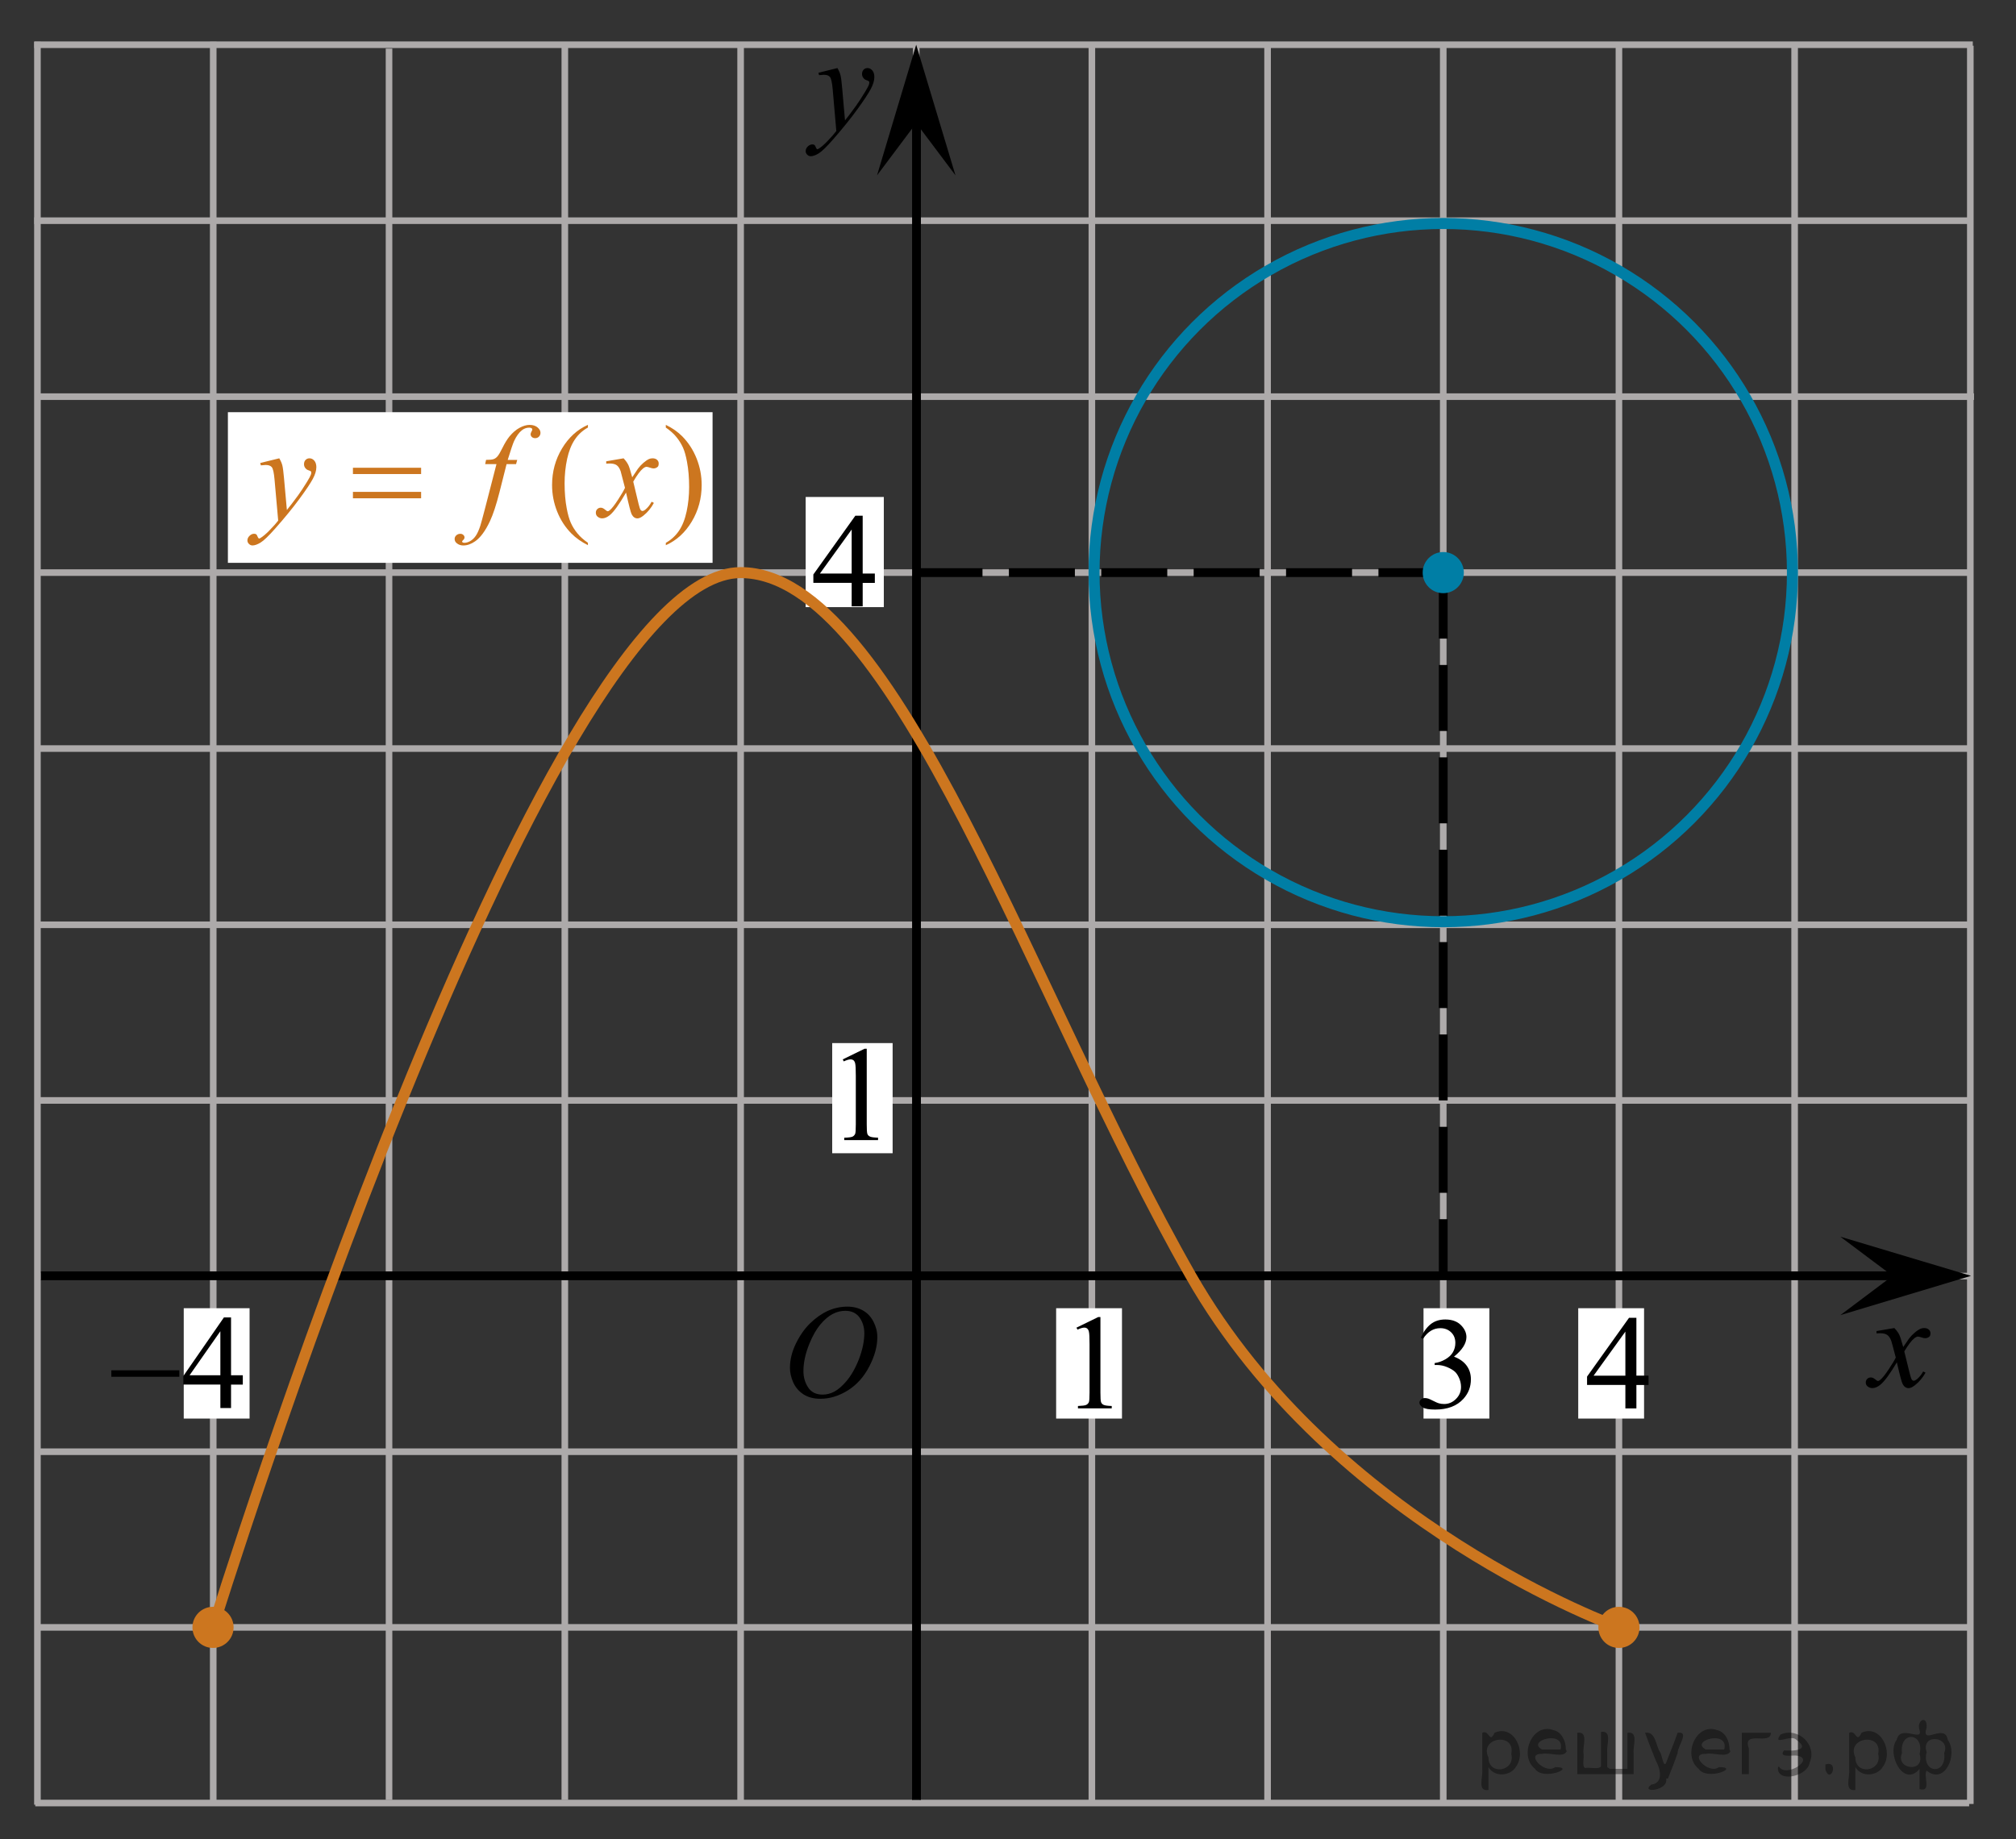 <?xml version="1.0" encoding="utf-8"?>
<!-- Generator: Adobe Illustrator 16.0.0, SVG Export Plug-In . SVG Version: 6.00 Build 0)  -->
<!DOCTYPE svg PUBLIC "-//W3C//DTD SVG 1.1//EN" "http://www.w3.org/Graphics/SVG/1.1/DTD/svg11.dtd">
<svg version="1.1" id="Слой_1" xmlns="http://www.w3.org/2000/svg" xmlns:xlink="http://www.w3.org/1999/xlink" x="0px" y="0px"
	 width="229.117px" height="209.044px" viewBox="-122.658 -134.473 229.117 209.044"
	 enable-background="new -122.658 -134.473 229.117 209.044" xml:space="preserve">
<rect x="-122.658" y="-134.473" width="229.117" height="209.044" fill="#333333" stroke="none"/>
<line fill="none" stroke="#ADAAAA" stroke-width="0.75" stroke-miterlimit="10" x1="-118.763" y1="-109.387" x2="101.549" y2="-109.387"/>
<line fill="none" stroke="#ADAAAA" stroke-width="0.75" stroke-miterlimit="10" x1="-118.624" y1="-89.385" x2="101.688" y2="-89.385"/>
<line fill="none" stroke="#ADAAAA" stroke-width="0.75" stroke-miterlimit="10" x1="-118.397" y1="-69.383" x2="101.36" y2="-69.383"/>
<line fill="none" stroke="#ADAAAA" stroke-width="0.75" stroke-miterlimit="10" x1="81.3" y1="70.591" x2="81.3" y2="-129.275"/>
<line fill="none" stroke="#ADAAAA" stroke-width="0.75" stroke-miterlimit="10" x1="-98.425" y1="70.675" x2="-98.425" y2="-129.726"/>
<line fill="none" stroke="#ADAAAA" stroke-width="0.75" stroke-miterlimit="10" x1="-78.445" y1="70.133" x2="-78.445" y2="-128.95"/>
<line fill="none" stroke="#ADAAAA" stroke-width="0.75" stroke-miterlimit="10" x1="-118.471" y1="-9.383" x2="101.024" y2="-9.383"/>
<line fill="none" stroke="#ADAAAA" stroke-width="0.75" stroke-miterlimit="10" x1="-118.423" y1="10.585" x2="101.265" y2="10.585"/>
<line fill="none" stroke="#ADAAAA" stroke-width="0.75" stroke-miterlimit="10" x1="-118.428" y1="50.517" x2="101.134" y2="50.517"/>
<line fill="none" stroke="#ADAAAA" stroke-width="0.75" stroke-miterlimit="10" x1="-118.649" y1="70.484" x2="101.134" y2="70.484"/>
<line fill="none" stroke="#ADAAAA" stroke-width="0.75" stroke-miterlimit="10" x1="-118.537" y1="-49.381" x2="101.22" y2="-49.381"/>
<line fill="none" stroke="#ADAAAA" stroke-width="0.75" stroke-miterlimit="10" x1="-58.466" y1="70.133" x2="-58.466" y2="-129.339"/>
<line fill="none" stroke="#ADAAAA" stroke-width="0.75" stroke-miterlimit="10" x1="-18.527" y1="70.539" x2="-18.527" y2="-129.287"/>
<line fill="none" stroke="#ADAAAA" stroke-width="0.75" stroke-miterlimit="10" x1="1.433" y1="70.561" x2="1.433" y2="-129.3"/>
<line fill="none" stroke="#ADAAAA" stroke-width="0.75" stroke-miterlimit="10" x1="21.401" y1="70.561" x2="21.401" y2="-129.3"/>
<line fill="none" stroke="#ADAAAA" stroke-width="0.75" stroke-miterlimit="10" x1="41.366" y1="70.561" x2="41.366" y2="-129.3"/>
<line fill="none" stroke="#ADAAAA" stroke-width="0.75" stroke-miterlimit="10" x1="61.333" y1="70.578" x2="61.333" y2="-129.287"/>
<line fill="none" stroke="#ADAAAA" stroke-width="0.75" stroke-miterlimit="10" x1="-38.487" y1="70.441" x2="-38.487" y2="-129.384"/>
<line fill="none" stroke="#ADAAAA" stroke-width="0.75" stroke-miterlimit="10" x1="-118.471" y1="-29.35" x2="101.134" y2="-29.35"/>
<line fill="none" stroke="#ADAAAA" stroke-width="0.75" stroke-miterlimit="10" x1="-118.368" y1="30.55" x2="101.283" y2="30.55"/>
<line fill="none" stroke="#000000" stroke-miterlimit="10" x1="-18.499" y1="70.133" x2="-18.499" y2="-123.751"/>
<line fill="none" stroke="#000000" stroke-miterlimit="10" x1="-118.052" y1="10.551" x2="92.874" y2="10.551"/>
<g>
	<g>
		<g>
			<g>
				<g>
					<g>
						<g>
							<g>
								<g>
									<g>
										<g>
											<g>
												<g>
													<g>
														<g>
															<g>
																<g>
																	<g>
																		<g>
																			<g>
																				<defs>
																					<rect id="SVGID_1_" x="-35.825" y="10.552" width="16.438" height="17.871"/>
																				</defs>
																				<clipPath id="SVGID_2_">
																					<use xlink:href="#SVGID_1_"  overflow="visible"/>
																				</clipPath>
																				<g clip-path="url(#SVGID_2_)">
																					<path d="M-26.344,14.058c0.66,0,1.247,0.146,1.76,0.436c0.513,0.287,0.908,0.716,1.196,1.273
																						c0.288,0.563,0.438,1.146,0.438,1.755c0,1.068-0.313,2.193-0.936,3.379c-0.619,1.182-1.438,2.075-2.438,2.692
																						c-1,0.618-2.028,0.938-3.104,0.938c-0.771,0-1.414-0.175-1.938-0.518c-0.521-0.347-0.896-0.795-1.146-1.354
																						c-0.245-0.563-0.368-1.104-0.368-1.634c0-0.938,0.229-1.854,0.676-2.771c0.445-0.912,0.979-1.678,1.604-2.289
																						c0.623-0.608,1.289-1.084,1.994-1.414C-27.887,14.224-27.137,14.058-26.344,14.058z M-26.594,14.531
																						c-0.488,0-0.979,0.122-1.438,0.366c-0.465,0.243-0.938,0.646-1.396,1.191
																						c-0.462,0.557-0.875,1.277-1.241,2.179c-0.451,1.104-0.68,2.146-0.68,3.123c0,0.694,0.182,1.313,0.535,1.854
																						c0.354,0.539,0.902,0.813,1.646,0.813c0.443,0,0.892-0.109,1.313-0.332c0.434-0.226,0.875-0.604,1.346-1.142
																						c0.584-0.676,1.07-1.535,1.479-2.58c0.396-1.049,0.601-2.021,0.601-2.93c0-0.672-0.186-1.266-0.535-1.775
																						C-25.335,14.791-25.875,14.531-26.594,14.531z"/>
																				</g>
																			</g>
																		</g>
																	</g>
																</g>
															</g>
														</g>
													</g>
												</g>
											</g>
										</g>
									</g>
								</g>
							</g>
						</g>
					</g>
				</g>
			</g>
		</g>
	</g>
</g>
<g>
	<g>
		<path d="M-27.483-126.737c0.167,0.288,0.281,0.56,0.347,0.811c0.063,0.251,0.129,0.742,0.19,1.479l0.322,3.66
			c0.295-0.354,0.722-0.923,1.279-1.696c0.271-0.377,0.604-0.892,1-1.54c0.239-0.396,0.388-0.675,0.44-0.833
			c0.028-0.078,0.044-0.16,0.044-0.244c0-0.057-0.019-0.103-0.053-0.136c-0.033-0.032-0.124-0.074-0.27-0.123
			c-0.146-0.047-0.266-0.135-0.359-0.262c-0.095-0.127-0.146-0.271-0.146-0.437c0-0.203,0.062-0.366,0.179-0.49
			c0.116-0.124,0.265-0.188,0.439-0.188c0.216,0,0.398,0.093,0.553,0.271c0.15,0.183,0.229,0.433,0.229,0.748
			c0,0.394-0.132,0.841-0.396,1.344c-0.267,0.503-0.773,1.275-1.528,2.317s-1.669,2.179-2.743,3.407
			c-0.739,0.849-1.289,1.383-1.646,1.604c-0.356,0.222-0.665,0.33-0.92,0.33c-0.149,0-0.285-0.06-0.398-0.175
			c-0.115-0.117-0.174-0.253-0.174-0.405c0-0.192,0.08-0.37,0.238-0.527c0.159-0.156,0.332-0.236,0.521-0.236
			c0.099,0,0.18,0.021,0.242,0.064c0.038,0.023,0.081,0.098,0.129,0.213c0.047,0.116,0.089,0.194,0.129,0.232
			c0.022,0.024,0.055,0.037,0.088,0.037c0.028,0,0.081-0.024,0.153-0.073c0.271-0.169,0.585-0.438,0.94-0.805
			c0.471-0.485,0.817-0.884,1.044-1.189l-0.411-4.719c-0.067-0.778-0.172-1.253-0.311-1.421c-0.137-0.168-0.366-0.253-0.689-0.253
			c-0.104,0-0.287,0.016-0.552,0.044l-0.065-0.274L-27.483-126.737z"/>
	</g>
</g>
<rect x="-2.628" y="14.237" fill="#FFFFFF" width="7.482" height="12.544"/>
<path fill="none" stroke="#0A990A" stroke-width="1.25" stroke-linecap="round" stroke-linejoin="round" stroke-miterlimit="8" d="
	M-118.763-129.389"/>
<path fill="none" stroke="#0A990A" stroke-width="1.25" stroke-linecap="round" stroke-linejoin="round" stroke-miterlimit="8" d="
	M-118.763-129.389"/>
<path fill="none" stroke="#0A990A" stroke-width="1.25" stroke-linecap="round" stroke-linejoin="round" stroke-miterlimit="8" d="
	M-122.658-134.473"/>
<path fill="none" stroke="#0A990A" stroke-width="1.25" stroke-linecap="round" stroke-linejoin="round" stroke-miterlimit="8" d="
	M-121.378-132.473"/>
<path fill="none" stroke="#0A990A" stroke-width="1.25" stroke-linecap="round" stroke-linejoin="round" stroke-miterlimit="8" d="
	M106.459,74.571"/>
<path fill="none" stroke="#0A990A" stroke-width="1.25" stroke-linecap="round" stroke-linejoin="round" stroke-miterlimit="8" d="
	M106.459,74.571"/>
<path fill="none" stroke="#0A990A" stroke-width="1.25" stroke-linecap="round" stroke-linejoin="round" stroke-miterlimit="8" d="
	M101.267,70.615"/>
<path fill="none" stroke="#0A990A" stroke-width="1.25" stroke-linecap="round" stroke-linejoin="round" stroke-miterlimit="8" d="
	M102.974,72.171"/>
<g>
	<g>
		<path d="M-0.321,16.448l2.479-1.209h0.247v8.601c0,0.567,0.021,0.93,0.068,1.063c0.047,0.145,0.146,0.248,0.297,0.321
			c0.148,0.07,0.457,0.114,0.92,0.127v0.271h-3.84v-0.271c0.479-0.016,0.793-0.057,0.938-0.123c0.146-0.071,0.231-0.17,0.297-0.293
			c0.058-0.124,0.082-0.49,0.082-1.104v-5.495c0-0.736-0.022-1.22-0.072-1.43c-0.034-0.159-0.104-0.273-0.19-0.354
			c-0.094-0.074-0.201-0.111-0.335-0.111c-0.188,0-0.438,0.078-0.771,0.229L-0.321,16.448z"/>
	</g>
</g>
<rect x="56.707" y="14.237" fill="#FFFFFF" width="7.482" height="12.544"/>
<rect x="-101.776" y="14.237" fill="#FFFFFF" width="7.482" height="12.544"/>
<path fill="#CC761F" d="M-98.451,48.177c-1.285,0-2.336,1.046-2.336,2.339c0,1.291,1.041,2.339,2.336,2.339
	c1.291,0,2.341-1.044,2.341-2.339C-96.108,49.223-97.158,48.177-98.451,48.177L-98.451,48.177z"/>
<path fill="#CC761F" d="M61.331,48.179c-1.285,0-2.336,1.045-2.336,2.338c0,1.291,1.041,2.338,2.336,2.338
	c1.291,0,2.341-1.043,2.341-2.338C63.674,49.224,62.624,48.179,61.331,48.179L61.331,48.179z"/>
<line fill="none" stroke="#ADAAAA" stroke-width="0.75" stroke-miterlimit="10" x1="-118.404" y1="70.675" x2="-118.404" y2="-129.726"/>
<line fill="none" stroke="#ADAAAA" stroke-width="0.75" stroke-miterlimit="10" x1="101.267" y1="70.591" x2="101.267" y2="-129.275"/>
<g>
	<g>
		<path d="M92.632,16.492c0.248,0.255,0.437,0.512,0.563,0.767c0.091,0.178,0.238,0.642,0.446,1.392l0.669-0.973
			c0.178-0.233,0.393-0.459,0.646-0.673c0.253-0.215,0.478-0.357,0.667-0.438c0.122-0.049,0.259-0.073,0.402-0.073
			c0.218,0,0.391,0.059,0.521,0.169c0.129,0.111,0.191,0.25,0.191,0.412c0,0.188-0.038,0.313-0.113,0.382
			c-0.142,0.123-0.304,0.188-0.483,0.188c-0.105,0-0.221-0.021-0.342-0.065c-0.238-0.078-0.396-0.118-0.479-0.118
			c-0.121,0-0.266,0.068-0.433,0.206c-0.313,0.255-0.688,0.748-1.124,1.479l0.623,2.528c0.097,0.389,0.178,0.617,0.242,0.693
			c0.063,0.075,0.132,0.113,0.194,0.113c0.105,0,0.229-0.058,0.372-0.169c0.277-0.229,0.519-0.521,0.713-0.882l0.269,0.132
			C95.859,22.14,95.45,22.619,94.962,23c-0.278,0.217-0.516,0.323-0.705,0.323c-0.283,0-0.513-0.152-0.679-0.464
			c-0.105-0.188-0.325-1.017-0.659-2.471c-0.789,1.327-1.422,2.185-1.896,2.563c-0.31,0.245-0.605,0.367-0.896,0.367
			c-0.202,0-0.389-0.068-0.556-0.213C89.45,23,89.387,22.853,89.387,22.67c0-0.161,0.058-0.296,0.167-0.402
			c0.11-0.107,0.247-0.162,0.409-0.162s0.334,0.079,0.518,0.233c0.132,0.111,0.231,0.17,0.303,0.17c0.063,0,0.142-0.039,0.235-0.117
			c0.235-0.188,0.563-0.589,0.971-1.206c0.41-0.618,0.68-1.063,0.807-1.338c-0.313-1.19-0.481-1.821-0.511-1.892
			c-0.114-0.316-0.269-0.546-0.454-0.678c-0.188-0.133-0.464-0.197-0.826-0.197c-0.116,0-0.25,0.005-0.399,0.017v-0.265
			L92.632,16.492z"/>
	</g>
</g>
<polygon points="92.436,10.559 86.492,6.105 101.346,10.556 86.5,15.02 "/>
<g>
	<g>
		<path d="M-95.063,21.861v1.058H-96.4v2.664h-1.213v-2.665h-4.221v-0.953l4.625-6.682h0.809v6.577L-95.063,21.861L-95.063,21.861z
			 M-97.614,21.861v-5.008l-3.5,5.008H-97.614z"/>
	</g>
	<g>
		<path d="M-110.003,21.294h7.722v0.737h-7.722V21.294z"/>
	</g>
</g>
<g>
	<g>
		<path d="M64.698,21.904v1.058h-1.381v2.664h-1.252V22.96H57.71v-0.953l4.772-6.682h0.834v6.577L64.698,21.904L64.698,21.904z
			 M62.065,21.904v-5.008l-3.611,5.008H62.065z"/>
	</g>
</g>
<rect x="-28.079" y="-15.901" fill="#FFFFFF" width="6.867" height="12.521"/>
<g>
	<g>
		<path d="M-26.881-14.048l2.479-1.209h0.248v8.599c0,0.569,0.021,0.928,0.068,1.065c0.047,0.142,0.146,0.246,0.297,0.316
			c0.146,0.072,0.457,0.115,0.92,0.127v0.278h-3.842v-0.272c0.479-0.015,0.793-0.056,0.938-0.122
			c0.145-0.07,0.229-0.176,0.295-0.296c0.059-0.12,0.082-0.485,0.082-1.104v-5.496c0-0.738-0.021-1.217-0.072-1.428
			c-0.033-0.159-0.104-0.276-0.188-0.354c-0.098-0.071-0.203-0.106-0.338-0.106c-0.188,0-0.438,0.076-0.771,0.229L-26.881-14.048z"
			/>
	</g>
</g>
<rect x="-96.758" y="-87.618" fill="#FFFFFF" width="55.083" height="17.125"/>
<g>
	<g>
		<path fill="#CC761F" d="M-55.842-72.771v0.271c-0.743-0.373-1.363-0.81-1.859-1.31c-0.708-0.711-1.254-1.55-1.638-2.517
			c-0.384-0.966-0.576-1.968-0.576-3.008c0-1.521,0.376-2.904,1.129-4.158c0.753-1.253,1.734-2.146,2.944-2.688v0.309
			c-0.605,0.333-1.102,0.789-1.491,1.368c-0.388,0.578-0.679,1.313-0.871,2.198c-0.192,0.888-0.288,1.813-0.288,2.779
			c0,1.049,0.081,2.002,0.244,2.859c0.127,0.678,0.283,1.221,0.465,1.629c0.182,0.409,0.427,0.804,0.734,1.181
			C-56.741-73.475-56.339-73.115-55.842-72.771z"/>
		<path fill="#CC761F" d="M-46.988-85.868v-0.309c0.748,0.366,1.37,0.802,1.867,1.302c0.704,0.716,1.247,1.556,1.631,2.52
			c0.384,0.963,0.576,1.968,0.576,3.012c0,1.521-0.375,2.905-1.125,4.158c-0.75,1.252-1.733,2.147-2.948,2.688v-0.271
			c0.605-0.338,1.103-0.795,1.494-1.37c0.391-0.576,0.681-1.311,0.871-2.199c0.189-0.891,0.284-1.817,0.284-2.783
			c0-1.044-0.081-1.997-0.243-2.859c-0.123-0.678-0.277-1.219-0.461-1.625c-0.184-0.406-0.429-0.8-0.734-1.178
			C-46.083-85.165-46.486-85.525-46.988-85.868z"/>
	</g>
	<g>
		<path fill="#CC761F" d="M-90.919-82.375c0.167,0.284,0.283,0.55,0.347,0.798c0.064,0.247,0.128,0.734,0.192,1.46l0.325,3.618
			c0.295-0.354,0.723-0.912,1.284-1.677c0.271-0.373,0.605-0.88,1.003-1.522c0.241-0.393,0.389-0.667,0.443-0.822
			c0.029-0.079,0.044-0.159,0.044-0.242c0-0.055-0.018-0.099-0.052-0.134c-0.035-0.033-0.125-0.073-0.27-0.121
			c-0.145-0.046-0.266-0.132-0.361-0.257c-0.096-0.125-0.144-0.27-0.144-0.432c0-0.201,0.059-0.361,0.177-0.484
			c0.118-0.122,0.266-0.185,0.442-0.185c0.217,0,0.401,0.09,0.554,0.27c0.152,0.18,0.229,0.426,0.229,0.738
			c0,0.388-0.133,0.829-0.398,1.327c-0.266,0.497-0.777,1.262-1.535,2.29c-0.758,1.03-1.675,2.152-2.752,3.368
			c-0.743,0.839-1.293,1.366-1.653,1.585c-0.359,0.218-0.667,0.327-0.922,0.327c-0.152,0-0.286-0.059-0.402-0.174
			c-0.116-0.114-0.173-0.249-0.173-0.399c0-0.19,0.08-0.365,0.24-0.521c0.16-0.156,0.333-0.234,0.52-0.234
			c0.099,0,0.18,0.021,0.244,0.065c0.04,0.023,0.083,0.096,0.129,0.21c0.047,0.113,0.09,0.19,0.129,0.23
			c0.024,0.023,0.054,0.036,0.088,0.036c0.03,0,0.081-0.024,0.155-0.073c0.271-0.167,0.585-0.432,0.945-0.794
			c0.472-0.479,0.821-0.873,1.048-1.177l-0.415-4.662c-0.069-0.771-0.172-1.238-0.31-1.404c-0.138-0.167-0.369-0.25-0.694-0.25
			c-0.103,0-0.288,0.016-0.553,0.044l-0.066-0.271L-90.919-82.375z"/>
		<path fill="#CC761F" d="M-63.875-82.198l-0.133,0.485h-1.078l-0.812,3.213c-0.359,1.417-0.721,2.514-1.084,3.287
			c-0.517,1.094-1.073,1.849-1.667,2.266c-0.453,0.318-0.905,0.479-1.358,0.479c-0.295,0-0.546-0.088-0.752-0.266
			c-0.153-0.123-0.229-0.282-0.229-0.479c0-0.157,0.063-0.293,0.188-0.408c0.125-0.114,0.279-0.173,0.461-0.173
			c0.133,0,0.245,0.041,0.336,0.125c0.091,0.083,0.136,0.179,0.136,0.286s-0.052,0.209-0.155,0.302
			c-0.079,0.068-0.118,0.12-0.118,0.154c0,0.044,0.017,0.077,0.052,0.104c0.044,0.034,0.113,0.052,0.207,0.052
			c0.211,0,0.434-0.064,0.667-0.197c0.234-0.133,0.442-0.33,0.624-0.593c0.182-0.264,0.354-0.643,0.517-1.138
			c0.069-0.204,0.253-0.885,0.554-2.035l1.284-4.979h-1.284l0.103-0.485c0.408,0,0.694-0.027,0.856-0.085
			c0.163-0.057,0.311-0.164,0.446-0.322c0.135-0.158,0.311-0.457,0.528-0.895c0.29-0.589,0.568-1.045,0.834-1.368
			c0.364-0.437,0.746-0.764,1.147-0.979c0.401-0.217,0.779-0.327,1.133-0.327c0.374,0,0.674,0.094,0.9,0.282
			s0.339,0.395,0.339,0.612c0,0.173-0.057,0.316-0.17,0.437c-0.113,0.116-0.258,0.176-0.435,0.176c-0.153,0-0.277-0.044-0.373-0.132
			c-0.096-0.088-0.144-0.193-0.144-0.316c0-0.077,0.032-0.175,0.096-0.29c0.064-0.114,0.096-0.19,0.096-0.23
			c0-0.068-0.022-0.119-0.066-0.154c-0.064-0.049-0.158-0.073-0.281-0.073c-0.31,0-0.588,0.101-0.833,0.294
			c-0.33,0.261-0.625,0.667-0.886,1.223c-0.133,0.289-0.376,1.008-0.73,2.154h1.084V-82.198z"/>
		<path fill="#CC761F" d="M-51.789-82.375c0.241,0.255,0.423,0.51,0.546,0.766c0.088,0.177,0.233,0.641,0.436,1.391l0.649-0.972
			c0.172-0.234,0.381-0.459,0.627-0.674c0.246-0.213,0.462-0.356,0.649-0.438c0.118-0.05,0.248-0.073,0.391-0.073
			c0.211,0,0.38,0.058,0.505,0.169c0.125,0.113,0.188,0.25,0.188,0.412c0,0.188-0.037,0.313-0.111,0.382
			c-0.138,0.123-0.295,0.186-0.472,0.186c-0.103,0-0.214-0.021-0.332-0.065c-0.231-0.078-0.386-0.118-0.465-0.118
			c-0.118,0-0.258,0.069-0.42,0.206c-0.305,0.255-0.669,0.748-1.092,1.479l0.605,2.528c0.094,0.389,0.172,0.619,0.236,0.695
			s0.128,0.113,0.192,0.113c0.103,0,0.224-0.057,0.361-0.17c0.271-0.227,0.502-0.521,0.694-0.882l0.258,0.132
			c-0.31,0.579-0.704,1.061-1.181,1.44c-0.271,0.217-0.5,0.323-0.686,0.323c-0.276,0-0.495-0.154-0.657-0.463
			c-0.104-0.191-0.317-1.016-0.642-2.472c-0.768,1.328-1.382,2.185-1.845,2.565c-0.3,0.245-0.59,0.367-0.871,0.367
			c-0.197,0-0.376-0.07-0.539-0.213c-0.118-0.107-0.177-0.252-0.177-0.435c0-0.162,0.054-0.298,0.162-0.403
			c0.108-0.108,0.241-0.162,0.398-0.162c0.158,0,0.325,0.077,0.502,0.234c0.128,0.111,0.226,0.169,0.295,0.169
			c0.059,0,0.135-0.039,0.229-0.116c0.231-0.188,0.546-0.59,0.944-1.206c0.398-0.618,0.659-1.064,0.782-1.34
			c-0.305-1.19-0.47-1.82-0.494-1.891c-0.113-0.317-0.261-0.544-0.443-0.677c-0.182-0.132-0.45-0.198-0.804-0.198
			c-0.113,0-0.244,0.006-0.391,0.016v-0.266L-51.789-82.375z"/>
	</g>
	<g>
		<path fill="#CC761F" d="M-82.547-81.301h7.748v0.714h-7.748V-81.301z M-82.547-78.559h7.748v0.729h-7.748V-78.559z"/>
	</g>
</g>
<circle fill="none" stroke="#007EA5" stroke-width="1.25" stroke-miterlimit="10" cx="41.366" cy="-69.382" r="39.685"/>
<rect x="39.124" y="14.237" fill="#FFFFFF" width="7.482" height="12.544"/>
<g>
	<g>
		<path d="M38.818,17.597c0.293-0.664,0.664-1.177,1.111-1.538c0.448-0.361,1.005-0.542,1.673-0.542
			c0.824,0,1.457,0.257,1.896,0.771C43.833,16.671,44,17.081,44,17.517c0,0.718-0.471,1.459-1.411,2.226
			c0.632,0.238,1.11,0.577,1.434,1.019c0.324,0.441,0.486,0.96,0.486,1.556c0,0.854-0.283,1.593-0.85,2.218
			c-0.739,0.814-1.809,1.222-3.209,1.222c-0.693,0-1.165-0.082-1.415-0.247c-0.25-0.165-0.375-0.342-0.375-0.531
			c0-0.141,0.059-0.264,0.178-0.371c0.119-0.106,0.262-0.16,0.429-0.16c0.126,0,0.255,0.02,0.387,0.059
			c0.086,0.024,0.281,0.112,0.584,0.265c0.303,0.153,0.513,0.244,0.629,0.273c0.188,0.053,0.387,0.08,0.6,0.08
			c0.516,0,0.965-0.192,1.347-0.575s0.573-0.836,0.573-1.36c0-0.383-0.088-0.757-0.266-1.12c-0.131-0.271-0.275-0.478-0.432-0.618
			c-0.218-0.194-0.516-0.37-0.896-0.527s-0.766-0.236-1.161-0.236h-0.243V20.47c0.4-0.048,0.801-0.187,1.203-0.415
			c0.402-0.228,0.694-0.502,0.876-0.822c0.182-0.32,0.273-0.672,0.273-1.055c0-0.5-0.163-0.903-0.489-1.211
			s-0.732-0.462-1.218-0.462c-0.784,0-1.439,0.402-1.965,1.208L38.818,17.597z"/>
	</g>
</g>
<rect x="-31.094" y="-77.98" fill="#FFFFFF" width="8.882" height="12.521"/>
<g>
	<g>
		<path d="M-23.233-69.273v1.058h-1.381v2.664h-1.252v-2.666h-4.355v-0.953l4.772-6.682h0.834v6.577L-23.233-69.273L-23.233-69.273z
			 M-25.866-69.273v-5.008l-3.611,5.008H-25.866z"/>
	</g>
</g>
<path fill="none" stroke="#CC761F" stroke-width="1.25" stroke-linecap="round" stroke-miterlimit="10" d="M-98.448,50.517
	c0,0,37.257-119.899,59.961-119.899c17.545,0,33.209,48.495,51.172,79.934c16.198,28.352,48.648,39.967,48.648,39.967"/>
<line fill="none" stroke="#000000" stroke-miterlimit="10" stroke-dasharray="7.5,3" x1="41.366" y1="-69.382" x2="41.366" y2="10.551"/>
<line fill="none" stroke="#000000" stroke-miterlimit="10" stroke-dasharray="7.5,3" x1="-18.499" y1="-69.382" x2="41.364" y2="-69.382"/>
<path fill="#007EA5" d="M41.364-71.72c-1.285,0-2.336,1.045-2.336,2.338c0,1.291,1.041,2.338,2.336,2.338
	c1.291,0,2.341-1.043,2.341-2.338C43.707-70.675,42.657-71.72,41.364-71.72L41.364-71.72z"/>
<line fill="none" stroke="#ADAAAA" stroke-width="0.75" stroke-miterlimit="10" x1="-118.763" y1="-129.389" x2="101.549" y2="-129.389"/>
<polygon points="-18.53,-120.48 -22.985,-114.537 -18.533,-129.389 -14.069,-114.542 "/>
<g style="stroke:none;fill:#000;fill-opacity:0.4" > <path d="m 46.5,66.5 c 0,0.8 0,1.6 0,2.5 -1.3,0.2 -0.6,-1.5 -0.7,-2.3 0,-1.4 0,-2.8 0,-4.2 0.8,-0.4 0.8,1.3 1.4,0.0 2.2,-1.0 3.7,2.2 2.4,3.9 -0.6,1.0 -2.4,1.2 -3.1,0.0 z m 2.6,-1.6 c 0.5,-2.5 -3.7,-1.9 -2.6,0.4 0.0,2.1 3.1,1.6 2.6,-0.4 z" /> <path d="m 55.4,64.6 c -0.4,0.8 -1.9,0.1 -2.8,0.3 -2.0,-0.1 0.3,2.4 1.5,1.5 2.5,0.0 -1.4,1.6 -2.3,0.2 -1.9,-1.5 -0.3,-5.3 2.1,-4.4 0.9,0.2 1.4,1.2 1.4,2.2 z m -0.7,-0.2 c 0.6,-2.3 -4.0,-1.0 -2.1,0.0 0.7,0 1.4,-0.0 2.1,-0.0 z" /> <path d="m 60.3,66.6 c 0.6,0 1.3,0 2.0,0 0,-1.3 0,-2.7 0,-4.1 1.3,-0.2 0.6,1.5 0.7,2.3 0,0.8 0,1.6 0,2.4 -2.1,0 -4.2,0 -6.4,0 0,-1.5 0,-3.1 0,-4.7 1.3,-0.2 0.6,1.5 0.7,2.3 0.1,0.5 -0.2,1.6 0.2,1.7 0.5,-0.1 1.6,0.2 1.8,-0.2 0,-1.3 0,-2.6 0,-3.9 1.3,-0.2 0.6,1.5 0.7,2.3 0,0.5 0,1.1 0,1.7 z" /> <path d="m 66.7,67.7 c 0.3,1.4 -3.0,1.7 -1.7,0.7 1.5,-0.2 1.0,-1.9 0.5,-2.8 -0.4,-1.0 -0.8,-2.0 -1.2,-3.1 1.2,-0.2 1.2,1.4 1.7,2.2 0.2,0.2 0.4,1.9 0.7,1.2 0.4,-1.1 0.9,-2.2 1.3,-3.4 1.4,-0.2 0.0,1.5 -0.0,2.3 -0.3,0.9 -0.7,1.9 -1.1,2.9 z" /> <path d="m 74.0,64.6 c -0.4,0.8 -1.9,0.1 -2.8,0.3 -2.0,-0.1 0.3,2.4 1.5,1.5 2.5,0.0 -1.4,1.6 -2.3,0.2 -1.9,-1.5 -0.3,-5.3 2.1,-4.4 0.9,0.2 1.4,1.2 1.4,2.2 z m -0.7,-0.2 c 0.6,-2.3 -4.0,-1.0 -2.1,0.0 0.7,0 1.4,-0.0 2.1,-0.0 z" /> <path d="m 75.3,67.2 c 0,-1.5 0,-3.1 0,-4.7 1.1,0 2.2,0 3.3,0 0.0,1.5 -3.3,-0.4 -2.5,1.8 0,0.9 0,1.9 0,2.9 -0.2,0 -0.5,0 -0.7,0 z" /> <path d="m 79.5,66.3 c 0.7,1.4 4.2,-0.8 2.1,-1.2 -0.5,-0.1 -2.2,0.3 -1.5,-0.6 1.0,0.1 3.1,0.0 1.4,-1.2 -0.6,-0.7 -2.8,0.8 -1.8,-0.6 2.0,-0.9 4.2,1.2 3.3,3.2 -0.2,1.5 -3.5,2.3 -3.6,0.7 l 0,-0.1 0,-0.0 0,0 z" /> <path d="m 84.8,66.1 c 1.6,-0.5 0.6,2.3 -0.0,0.6 -0.0,-0.2 0.0,-0.4 0.0,-0.6 z" /> <path d="m 88.2,66.5 c 0,0.8 0,1.6 0,2.5 -1.3,0.2 -0.6,-1.5 -0.7,-2.3 0,-1.4 0,-2.8 0,-4.2 0.8,-0.4 0.8,1.3 1.4,0.0 2.2,-1.0 3.7,2.2 2.4,3.9 -0.6,1.0 -2.4,1.2 -3.1,0.0 z m 2.6,-1.6 c 0.5,-2.5 -3.7,-1.9 -2.6,0.4 0.0,2.1 3.1,1.6 2.6,-0.4 z" /> <path d="m 93.5,64.8 c -0.8,1.9 2.7,2.3 2.0,0.1 0.6,-2.4 -2.3,-2.7 -2.0,-0.1 z m 2.0,4.2 c 0,-0.8 0,-1.6 0,-2.4 -1.8,2.2 -3.8,-1.7 -2.6,-3.3 0.4,-1.8 3.0,0.3 2.6,-1.1 -0.4,-1.1 0.9,-1.8 0.8,-0.3 -0.7,2.2 2.1,-0.6 2.4,1.4 1.2,1.6 -0.3,5.2 -2.4,3.5 -0.4,0.6 0.6,2.5 -0.8,2.1 z m 2.8,-4.2 c 0.8,-1.9 -2.7,-2.3 -2.0,-0.1 -0.6,2.4 2.3,2.7 2.0,0.1 z" /> </g></svg>

<!--File created and owned by https://sdamgia.ru. Copying is prohibited. All rights reserved.-->
